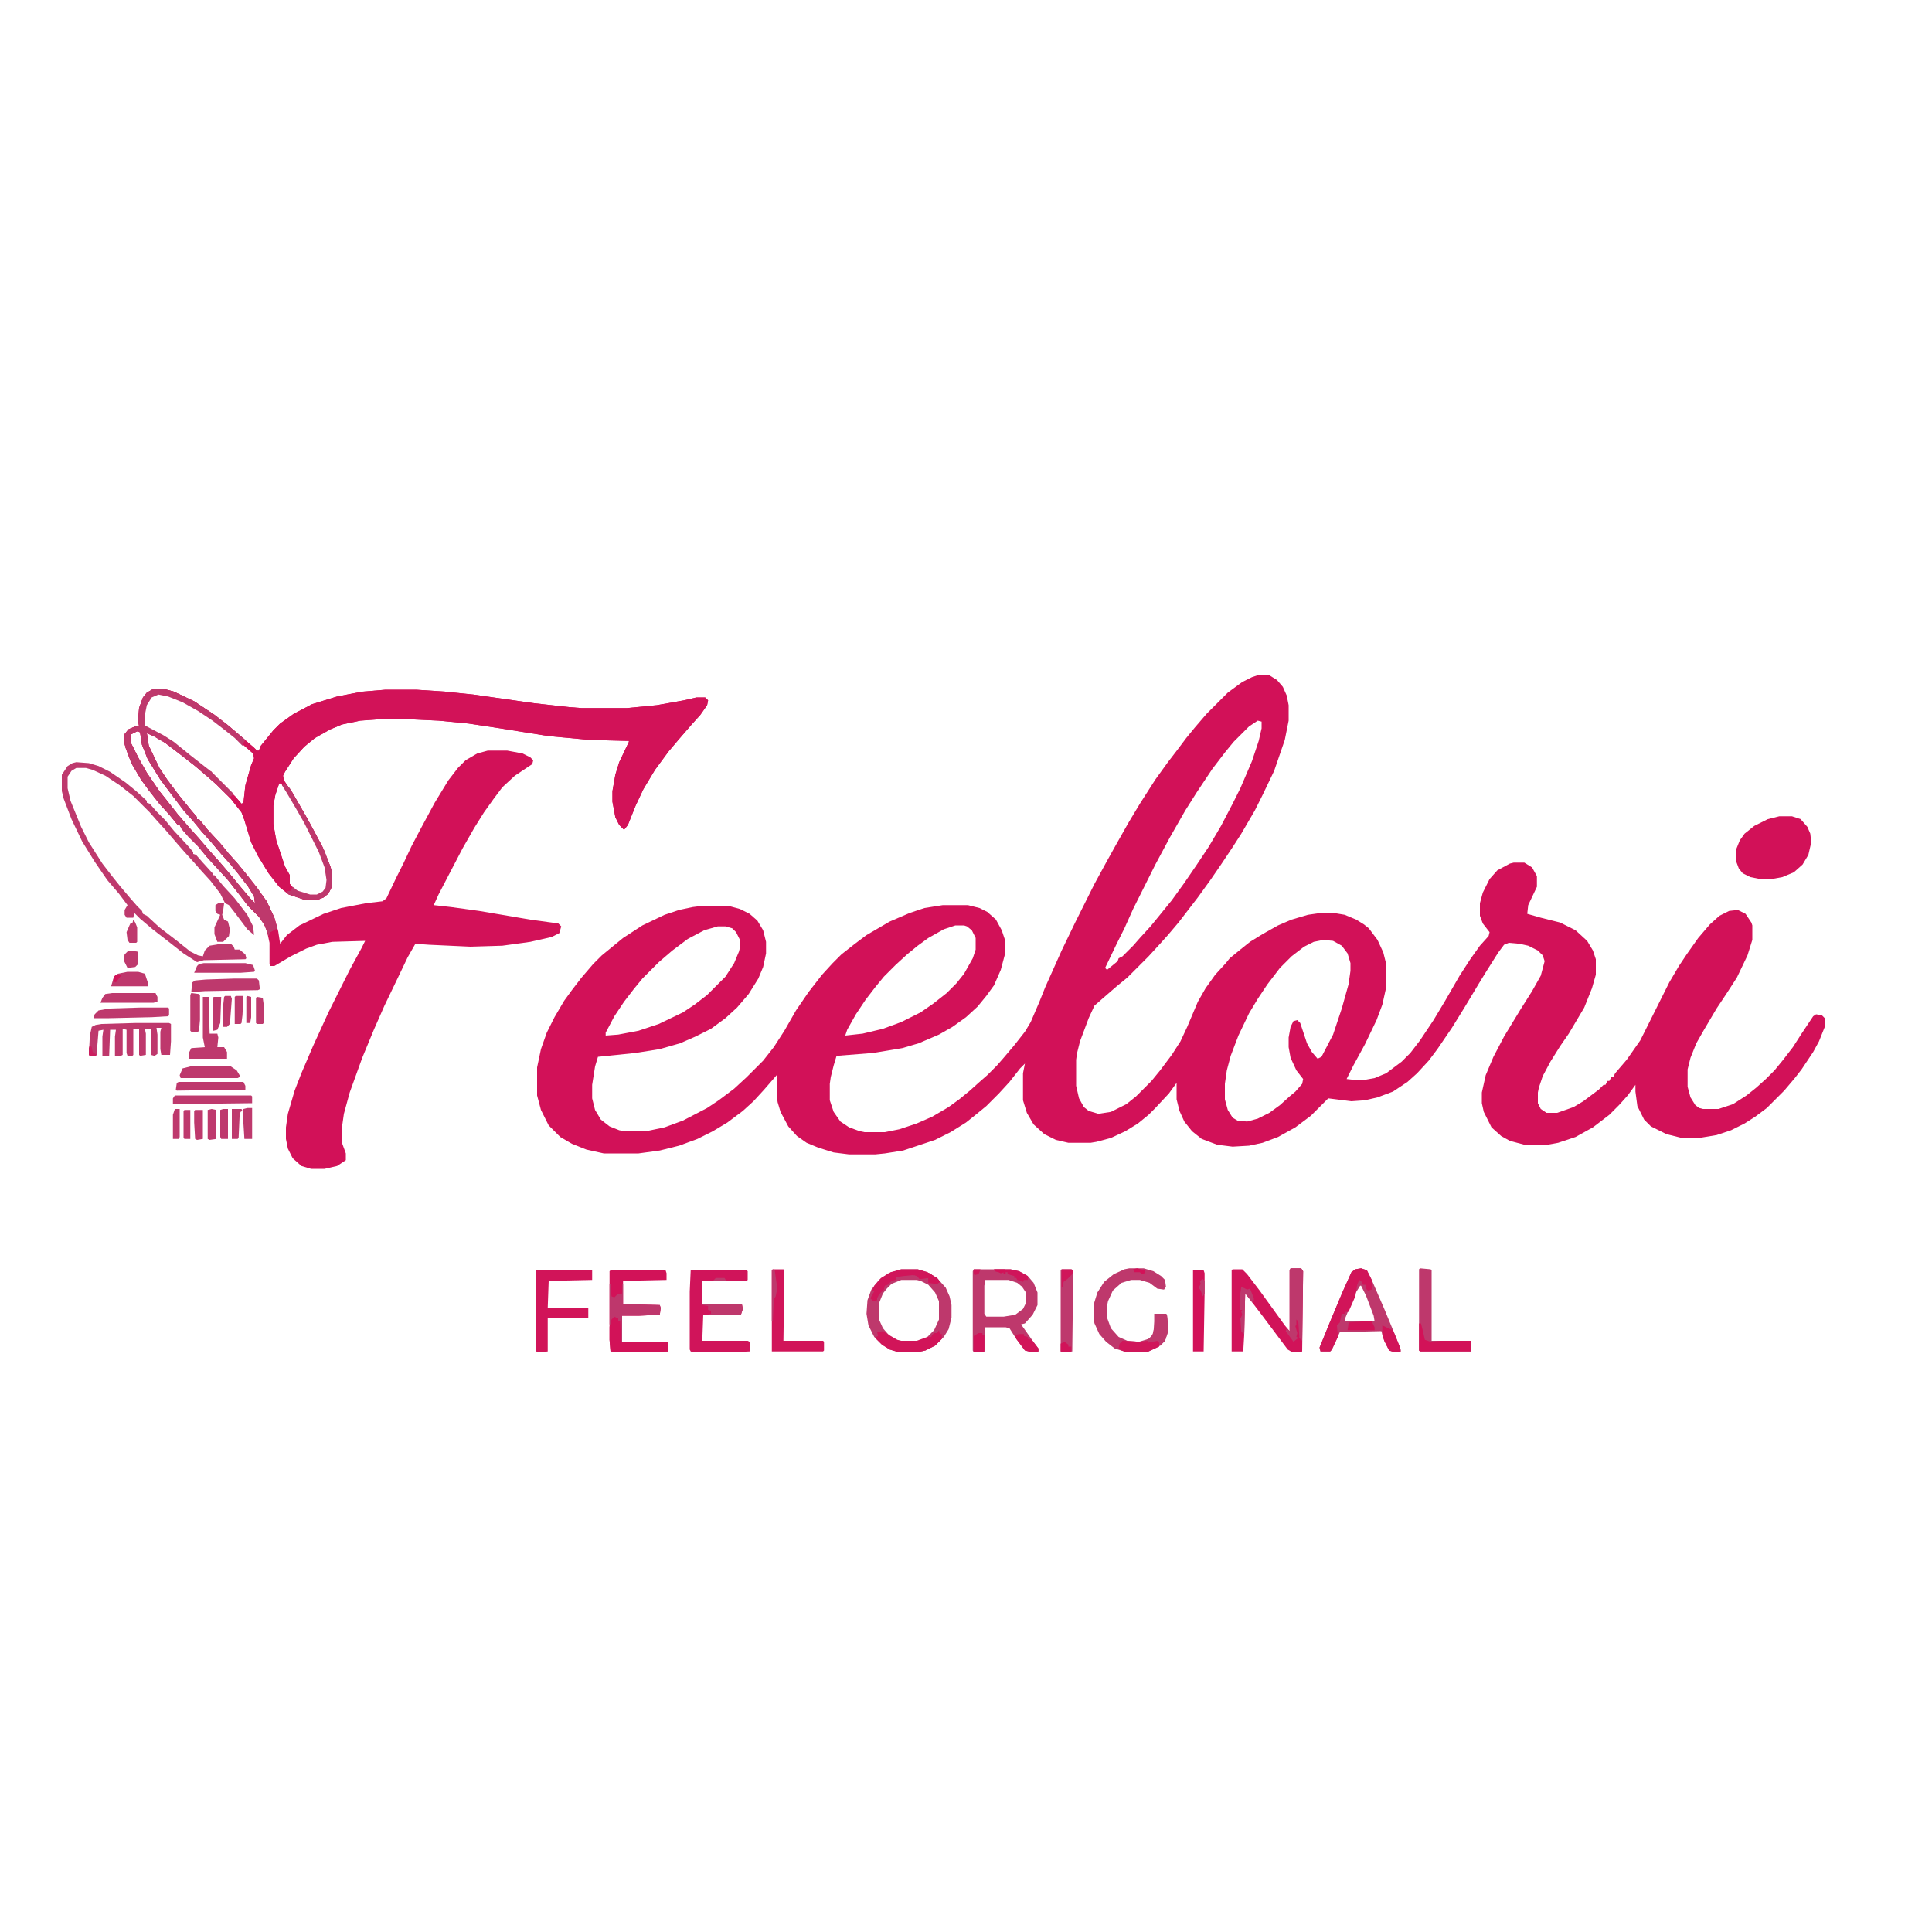 <svg xmlns="http://www.w3.org/2000/svg" height="500" width="500" viewBox="0 0 2000 2000" version="1.1">
<path fill="#D21158" d="m0 0h12l8 5 6 7 4 9 2 10v16l-4 20-11 32-12 25-8 16-14 24-9 14-12 18-11 16-13 18-20 26-11 13-9 10-11 12-22 22-11 9-15 13-8 7-6 13-9 24-3 12-1 7v27l3 13 5 9 5 4 10 3 13-2 16-8 10-8 16-16 9-11 12-16 9-14 7-15 11-26 8-14 10-14 11-12 4-5 11-9 10-8 13-8 16-9 14-6 17-5 14-2h12l12 2 12 5 8 5 5 4 9 12 6 13 3 12v24l-4 18-6 16-12 25-12 22-7 14 9 1h9l11-2 12-5 16-12 9-9 10-13 14-21 12-20 15-26 11-17 10-14 9-10 1-4-7-9-3-8v-13l3-11 7-14 8-9 13-7 4-1h11l8 5 5 9v11l-9 19-1 9 14 4 20 5 16 8 12 11 6 10 3 9v16l-4 14-8 20-16 27-9 13-10 16-8 15-4 12-1 5v11l3 6 6 4h11l17-6 10-6 16-12 5-5h2l2-4h2l2-4h2l2-4 12-14 14-20 30-60 10-17 8-12 12-17 12-14 10-9 10-5 9-1 8 4 6 9 1 3v15l-5 16-11 23-11 17-10 15-13 22-8 14-6 15-3 12v18l3 11 5 8 4 3 4 1h16l15-5 14-9 10-8 10-9 9-9 9-11 10-13 9-14 12-18 3-2 6 1 3 3v9l-6 15-6 11-12 18-7 9-11 13-18 18-12 9-11 7-14 7-15 5-18 3h-18l-16-4-16-8-7-7-7-14-2-15v-7l-8 11-9 10-10 10-17 13-18 10-18 6-11 2h-24l-15-4-9-5-10-9-8-16-2-9v-11l4-18 8-19 11-21 17-28 12-19 9-16 4-15-2-6-5-5-10-5-9-2-11-1-5 2-6 8-12 19-8 13-15 25-13 21-15 22-9 12-12 13-10 9-15 10-16 6-13 3-14 1-24-3-18 18-16 12-18 10-16 6-14 3-17 1-16-2-16-6-10-8-8-10-5-11-3-12v-17l-8 11-14 15-7 7-11 9-13 8-15 7-15 4-6 1h-23l-13-3-12-6-11-10-7-12-4-13v-28l2-10-5 5-11 14-11 12-13 13-11 9-10 8-16 10-16 8-33 11-19 3-10 1h-27l-16-2-16-5-12-5-10-7-9-10-8-15-3-10-1-8v-20l-13 15-11 12-11 10-16 12-15 9-16 8-19 7-20 5-22 3h-36l-18-4-15-6-12-7-12-12-8-16-4-15v-29l4-19 6-17 8-16 10-17 8-11 10-13 12-14 9-9 22-18 20-13 23-11 15-5 14-3 8-1h30l11 3 10 5 8 7 6 10 3 12v12l-3 14-5 12-10 16-12 14-12 11-15 11-16 8-16 7-21 6-25 4-39 4-3 10-3 19v14l3 12 6 10 9 7 10 4 5 1h23l19-4 19-7 25-13 12-8 16-12 13-12 17-17 11-14 11-17 12-21 13-19 14-18 11-12 9-9 14-11 12-9 24-14 21-9 15-5 19-3h26l12 3 8 4 9 8 6 11 3 9v17l-4 15-7 16-8 11-9 11-12 11-14 10-14 8-21 9-17 5-30 5-38 3-3 10-3 12-1 7v17l4 12 7 10 9 6 11 4 5 1h21l15-3 18-6 16-7 17-10 11-8 11-9 10-9 8-7 10-10 7-8 11-13 11-14 6-10 9-21 6-15 17-38 14-29 20-40 12-22 10-18 13-23 12-20 16-25 13-18 10-13 9-12 9-11 12-14 22-22 15-11 10-5zm0 47-9 6-16 16-9 11-13 17-16 24-12 19-16 28-15 28-23 46-9 20-8 16-12 25 2 2 11-9 1-3 4-2 11-11 7-8 11-12 9-11 13-16 13-18 13-19 12-18 13-22 12-23 8-16 12-28 7-21 3-13v-7zm-313 212-12 4-16 9-11 8-11 9-12 11-12 12-9 11-10 13-10 15-9 16-2 6 18-2 21-5 19-7 20-10 13-9 14-11 10-10 8-10 9-16 3-9v-12l-4-8-5-4-3-1zm-246 1-14 4-17 9-16 12-14 12-17 17-9 11-10 13-10 15-9 17v3l13-1 21-4 21-7 25-12 12-8 13-10 19-19 9-14 5-12 1-4v-8l-4-8-4-4-7-2zm627 14-10 2-10 5-13 10-12 12-13 17-10 15-9 15-11 23-8 21-4 15-2 14v16l3 11 5 8 5 3 10 1 11-3 12-6 11-8 10-9 6-5 7-8 1-5-7-9-6-13-2-11v-10l2-11 3-6 4-1 3 3 7 21 5 9 6 7 4-2 12-23 9-27 7-25 2-14v-8l-3-10-6-8-9-5z" transform="translate(1302,699)"></path>
<path fill="#D21158" d="m0 0h10l11 3 21 10 21 14 13 10 13 11 8 7 7 6 3 3h2l2-5 13-16 7-7 14-10 19-10 26-8 26-5 24-2h32l30 2 29 3 63 9 36 4 13 1h47l31-3 28-5 13-3h9l3 3-1 5-7 10-9 10-13 15-11 13-14 19-12 20-8 17-8 20-4 5-5-5-4-8-3-16v-11l3-17 4-13 10-21v-1l-40-1-43-4-50-8-33-5-31-3-42-2h-11l-28 2-19 4-12 5-16 9-11 9-11 12-9 14-2 4 1 5 9 13 16 28 15 28 8 20 2 8v12l-4 8-5 4-5 2h-16l-15-5-10-8-11-14-11-18-7-14-7-23-3-8-11-14-15-15-8-7-14-12-14-11-17-13-12-7-7-3 2 13 11 23 8 12 12 16 13 16 6 7v2h2l9 11 13 14 9 11 9 10 9 11 11 14 10 14 8 17 4 14 2 13 7-9 13-10 25-12 18-6 26-5 17-2 4-3 10-21 8-16 8-17 10-19 14-26 14-23 10-13 8-8 12-7 11-3h20l16 3 8 4 3 3-1 4-18 12-13 12-9 12-10 14-10 16-12 21-12 23-13 25-5 11 18 2 29 4 53 9 29 4 3 3-2 7-8 4-22 5-29 4-33 1-43-2-14-1-8 14-11 23-13 27-11 25-12 29-13 36-6 22-2 14v16l4 11v7l-9 6-13 3h-14l-10-3-9-8-5-10-2-10v-12l2-14 7-24 7-18 12-28 16-35 22-44 12-22 4-8-34 1-16 3-11 4-16 8-17 10h-4l-1-2v-22l-3-14-6-11-13-13-10-13-11-14-22-24-9-11-10-10-7-8-2-4h-2l-9-11-10-11-11-14-8-11-10-17-6-16-1-4v-10l4-5 7-3h4l-1-6 1-13 4-11 4-5zm5 5-7 3-6 9-2 10v11l8 5 16 8 16 12 17 14 10 8 3 1 1 3 8 7 16 16 6 7 2-1 2-18 6-21 3-7-1-5-8-7-10-9-11-9-13-10-15-10-16-9-15-6zm-22 39-6 3-1 1v7l8 16 9 16 13 19 8 10 11 14 13 15 9 10 12 14 9 10 12 14 9 11 11 13 5 5-1-7-6-10-10-13-9-11-9-10-11-13-9-10-9-11-9-10-13-17-12-16-13-21-6-15-2-13zm147 54-4 12-2 11v19l3 17 9 27 5 9v9l5 6 8 4 8 2h7l6-3 4-5 1-8-2-13-6-16-15-30-8-14-10-17-7-10z" transform="translate(159,713)"></path>
<path fill="#D21258" d="m0 0h10l11 3 21 10 21 14 13 10 13 11 8 7 7 6 3 3h2l2-5 13-16 7-7 14-10 19-10 26-8 26-5 24-2h32l30 2 29 3 63 9 36 4 13 1h47l31-3 28-5 13-3h9l3 3-1 5-7 10-9 10-13 15-11 13-14 19-12 20-8 17-8 20-4 5-5-5-4-8-3-16v-11l3-17 4-13 10-21v-1l-40-1-43-4-50-8-33-5-31-3-42-2h-11l-28 2-19 4-12 5-16 9-11 9-11 12-9 14-2 4 1 5 9 13 16 28 15 28 8 20 2 8v12l-4 8-5 4-5 2h-16l-15-5-10-8-11-14-11-18-7-14-7-23-3-8-11-14-15-15-8-7-14-12-14-11-17-13-12-7-7-3 2 13 11 23 8 12 12 16 13 16 6 7v2h2l9 11 13 14 9 11 9 10 9 11 11 14 10 14 8 17 3 11-7 4-2 4-4-11-6-9-11-11-10-13-11-14-22-24-9-11-10-10-7-8-2-4h-2l-9-11-10-11-11-14-8-11-10-17-6-16-1-4v-10l4-5 7-3h4l-1-6 1-13 4-11 4-5zm5 5-7 3-6 9-2 10v11l8 5 16 8 16 12 17 14 10 8 3 1 1 3 8 7 16 16 6 7 2-1 2-18 6-21 3-7-1-5-8-7-10-9-11-9-13-10-15-10-16-9-15-6zm-22 39-6 3-1 1v7l8 16 9 16 13 19 8 10 11 14 13 15 9 10 12 14 9 10 12 14 9 11 11 13 5 5-1-7-6-10-10-13-9-11-9-10-11-13-9-10-9-11-9-10-13-17-12-16-13-21-6-15-2-13zm147 54-4 12-2 11v19l3 17 9 27 5 9v9l5 6 8 4 8 2h7l6-3 4-5 1-8-2-13-6-16-15-30-8-14-10-17-7-10z" transform="translate(159,713)"></path>
<path fill="#BE386C" d="m0 0h10l11 3 21 10 21 14 13 10 13 11 6 5-2 3-1 3-8-8-10-8-13-10-15-10-16-9-15-6-10-2-7 3-5 8-2 10v11l19 10 11 7 16 13 14 11 9 7 23 23-4 3-7-6-7-7-8-7-14-12-14-11-17-13-12-7-7-3 2 13 11 23 8 12 12 16 13 16 6 7v2h2l9 11 13 14 9 11 9 10 9 11 11 14 10 14 8 17 3 11-7 4-2 4-4-11-6-9-11-11-10-13-11-14-22-24-9-11-10-10-7-8-2-4h-2l-9-11-10-11-11-14-8-11-10-17-6-16-1-4v-10l4-5 7-3h4l-1-6 1-13 4-11 4-5zm-17 44-6 3-1 1v7l8 16 9 16 13 19 8 10 11 14 13 15 9 10 12 14 9 10 12 14 9 11 11 13 5 5-1-7-6-10-10-13-9-11-9-10-11-13-9-10-9-11-9-10-13-17-12-16-13-21-6-15-2-13z" transform="translate(159,713)"></path>
<path fill="#D21158" d="m0 0h13l9 3 7 8 3 7 1 9-3 13-6 10-9 8-12 5-11 2h-12l-10-2-8-4-4-5-3-8v-11l4-10 5-7 10-8 14-7z" transform="translate(1842,845)"></path>
<path fill="#BE396D" d="m0 0 13 1 10 3 12 6 16 11 11 9 11 10v2l3 1 7 8 9 9 9 11 14 15 6 7v2l3 1 7 8 10 11v2h2l9 11 12 13 13 17 6 12 1 9-7-6-12-16-7-9-4-2-5-10-10-13-10-11-7-8-10-11-7-8-12-14-10-11-7-8-17-17-14-11-15-10-13-6-7-2h-10l-5 3-4 6v12l3 13 11 27 8 16 14 22 10 13 8 10 11 13 7 8 5 5 1 3 4 2 13 12 17 13 15 12 8 4 5 1 2-6 5-5 12-2h10l3 3 1 3h5l6 5 1 4-1 1-43 1-7 2-14-9-14-11-18-14-13-11-6-6-1 5h-7l-2-3v-5l3-5-9-12-12-14-13-19-13-21-11-23-8-21-2-8v-17l6-9 5-3z" transform="translate(79,789)"></path>
<path fill="#D11359" d="m0 0h11l2 3-1 83-3 1h-7l-5-3-27-36-16-21-1-1-1 43-1 17h-12v-84l1-1h10l5 5 13 17 26 36 5 6v-63z" transform="translate(1336,1313)"></path>
<path fill="#BE386C" d="m0 0h38l9 2 9 5 6 7 4 10v13l-5 10-8 9-4 1 12 17 6 8v3l-6 1-8-2-9-12-7-11-4-1h-21v16l-1 9-1 1h-10l-1-2v-82zm12 11-1 6v29l2 3h18l12-2 8-6 3-6v-11l-4-6-5-4-9-3z" transform="translate(1008,1314)"></path>
<path fill="#BE386C" d="m0 0h17l10 3 10 6 9 10 4 9 2 9v13l-3 12-5 8-9 9-10 5-9 2h-18l-10-3-8-5-8-8-6-12-2-12 1-14 4-11 8-10 10-7zm0 11-10 4-5 5-4 5-4 10v17l4 9 7 8 8 5 4 1h16l10-4 8-8 5-11v-19l-4-9-7-8-8-4-4-1z" transform="translate(933,1314)"></path>
<path fill="#D0145A" d="m0 0h58l1 1v9l-1 1h-46v24h41l1 5-2 6h-39l-1 27h47l2 1v10l-20 1h-38l-3-1-1-2v-60z" transform="translate(715,1315)"></path>
<path fill="#BE386C" d="m0 0 6 2 5 10 13 30 12 29 5 13v2l-6 1-6-2-5-10-3-10-43 1-8 18-2 2h-10l-1-4 11-27 13-31 9-20 4-3zm-1 18-5 8-11 27v2h31l-1-6-8-21-5-10z" transform="translate(1409,1313)"></path>
<path fill="#BE386C" d="m0 0h15l10 3 8 5 4 4 1 7-2 3-7-1-8-6-10-3h-9l-10 3-9 8-5 11-1 5v12l4 11 8 9 9 4 12 1 10-3 4-4 2-8v-14h12l1 1 1 9v9l-3 9-5 5-12 6-6 1h-16l-13-4-9-7-7-8-5-11-1-5v-14l4-13 7-11 10-8 11-5z" transform="translate(1169,1313)"></path>
<path fill="#D21258" d="m0 0h57l1 3v7l-45 1v24l38 1 1 3-1 7-21 1h-18v27h47l1 10-37 1-23-1-1-12v-71z" transform="translate(632,1315)"></path>
<path fill="#D11459" d="m0 0h58v10l-45 1-1 28h42v10h-42v35l-8 1-4-1z" transform="translate(555,1315)"></path>
<path fill="#BE386C" d="m0 0h35l2 1v18l-1 14h-9l-1-6v-18l1-4h-5l1 7v20l-3 2-4-1v-27h-6l1 5v22l-6 1-1-1v-27h-6v27l-1 1h-5l-1-3v-24l-4-1v27l-2 1h-6v-20l1-7h-6l-1 27h-7v-20l1-7-5 1-2 25-1 1h-6l-1-1 1-20 2-9 4-2 6-1z" transform="translate(140,1059)"></path>
<path fill="#BE386C" d="m0 0 11 1 1 1v73h41v11h-53l-1-1v-84z" transform="translate(1470,1313)"></path>
<path fill="#D11459" d="m0 0h11l1 1-1 73h41l1 1v9l-1 1h-53v-84z" transform="translate(800,1314)"></path>
<path fill="#D11459" d="m0 0 6 2 5 10 1 7-1 3-4 1-2-2v-4h-3l-2-4-2-1-2 5-2 12-7 16h-3l-1 2h-3l-2 9-3 3 1 12-7 14-1 1h-10l-1-4 11-27 13-31 9-20 4-3z" transform="translate(1409,1313)"></path>
<path fill="#BE396D" d="m0 0h10l2 1-1 84-8 1-4-1v-84z" transform="translate(1099,1314)"></path>
<path fill="#D21158" d="m0 0h11l1 3v21l-1 60h-11z" transform="translate(1235,1315)"></path>
<path fill="#D21258" d="m0 0 4 3v2l3 1v21h48l1 10-37 1-23-1-1-12v-13l1-8z" transform="translate(636,1362)"></path>
<path fill="#BE396D" d="m0 0h6l1 38h8l1 4-1 10h7l3 5v7h-39v-7l2-4 14-1-2-10z" transform="translate(210,1032)"></path>
<path fill="#BE386C" d="m0 0h11l2 3-1 72-3-3v-2l-1-15-2-2v5l-1 2 2 7-1 4 2 1-5 4-8-11 1-3 3 3v-63z" transform="translate(1336,1313)"></path>
<path fill="#BE386C" d="m0 0 5 5 15 26 10 18 11 21 7 19 1 5v12l-4 8-5 4-5 2h-16l-15-5-3-3 5-1 2-4 5 4 13 4h7l6-3 3-4 1-8-2-13-6-16-15-30-8-14-10-17-5-8z" transform="translate(295,811)"></path>
<path fill="#BE396D" d="m0 0h23l2 2 1 9-2 1-55 1-14 1 1-10 3-2 11-1z" transform="translate(243,1013)"></path>
<path fill="#BE376C" d="m0 0h1l1 13 3 1 3-3 5-1v-10h1v21l38 1 1 3-1 7-21 1h-18v27h-1l-1-21-2-1v-2l-4-2-3 3-1 5h-1z" transform="translate(631,1329)"></path>
<path fill="#D11459" d="m0 0 1 4h2v5l-7 7-10 5-9 2h-18l-10-3-8-5-6-6v-2l2-1-1-4 6-1 8 5 7 4 4 1h16l11-4h4l1-2 2-2h3z" transform="translate(972,1377)"></path>
<path fill="#BE396D" d="m0 0h29l1 1v7l-1 1-17 1-44 1h-16l1-4 4-4 11-2z" transform="translate(145,1043)"></path>
<path fill="#BE386C" d="m0 0h42l6 4 3 5v2l-2 1h-59l-1-3 3-7z" transform="translate(197,1104)"></path>
<path fill="#BE396D" d="m0 0h79l1 1v7l-82 1v-6z" transform="translate(181,1134)"></path>
<path fill="#D21258" d="m0 0h2l2 8 2 9 6 2 10-1h32v11h-53l-1-1z" transform="translate(1469,1370)"></path>
<path fill="#D0155A" d="m0 0h17l10 3 10 6 3 4-3 2-9-1v-5l-9 1-3-3-3-1-1 2v-2l-10 1-7 1-1 3-4 1-4 4-3 1-1 4-5 5-2 4v2l-4 1-3-3 2-4 2-3-2-1 2-5 7-8 10-6z" transform="translate(933,1314)"></path>
<path fill="#BE386C" d="m0 0h67l2 4v4l-71 1-1-1 1-7z" transform="translate(185,1120)"></path>
<path fill="#BE396D" d="m0 0h43l8 2 2 6-1 1-14 1h-48l3-7 2-2z" transform="translate(211,997)"></path>
<path fill="#BE396D" d="m0 0h45l2 4v5l-4 1h-55l2-5 3-4z" transform="translate(116,1028)"></path>
<path fill="#BE386C" d="m0 0h11l7 2 3 9v4h-38l3-10 4-3z" transform="translate(132,1006)"></path>
<path fill="#BE396D" d="m0 0h12l1 1 1 9v9l-3 9-5 5-4-2 1-2-10 1-1-3 4-2 3-5 1-12z" transform="translate(1195,1360)"></path>
<path fill="#D0165A" d="m0 0 17 1 9-1v2l10-2 2 2v1 3l-11 5-6 1h-16l-6-2-3-2 1-5z" transform="translate(1162,1388)"></path>
<path fill="#BE386C" d="m0 0h41l1 5-2 6h-35l4-1v-3l-3-1v-4l-6-1z" transform="translate(727,1350)"></path>
<path fill="#BE396D" d="m0 0 8 1 1 1v26l-1 11-1 1h-7l-1-1v-37z" transform="translate(198,1028)"></path>
<path fill="#BE396D" d="m0 0h6l-1 8-1 4 2 5 4 2 2 8-1 7-6 6h-6l-3-8v-7l6-13-3-1-2-3v-6z" transform="translate(226,935)"></path>
<path fill="#D11359" d="m0 0 6 3 5 2 7 17 1 5-6 1-6-2-5-10-2-6z" transform="translate(1431,1372)"></path>
<path fill="#BE396D" d="m0 0 5 1v30l-7 1-2-1v-30z" transform="translate(219,1148)"></path>
<path fill="#BE396D" d="m0 0h5v32h-8l-1-16v-15z" transform="translate(256,1147)"></path>
<path fill="#BE396D" d="m0 0h8v30l-6 1-2-1-1-17v-12z" transform="translate(202,1149)"></path>
<path fill="#BE396D" d="m0 0h8l-1 27-3 7-4 1-1-1v-23z" transform="translate(221,1032)"></path>
<path fill="#BE396D" d="m0 0h5v31h-7l-1-2v-28z" transform="translate(231,1148)"></path>
<path fill="#D11459" d="m0 0h5v2l4 1v2l4 1 7 9v3l-6 1-8-2-9-12-1-4z" transform="translate(1055,1381)"></path>
<path fill="#BE396D" d="m0 0h10l1 2-2 1-1 5-1 22-1 1h-6z" transform="translate(240,1148)"></path>
<path fill="#BE396D" d="m0 0h8l-1 20-1 8-1 1h-6v-28z" transform="translate(244,1031)"></path>
<path fill="#BE396D" d="m0 0h6l1 3-2 26-3 3h-4v-22l1-9z" transform="translate(233,1031)"></path>
<path fill="#D21158" d="m0 0h10l3 6v3h-28l1-7 1-1z" transform="translate(1410,1368)"></path>
<path fill="#BE396D" d="m0 0 9 1 1 1v12l-3 3-8 1-4-8 1-6z" transform="translate(133,984)"></path>
<path fill="#BE396D" d="m0 0h6v30h-6l-1-1v-28z" transform="translate(191,1149)"></path>
<path fill="#BE396D" d="m0 0h5v29l-1 2h-6v-25z" transform="translate(181,1148)"></path>
<path fill="#BE396D" d="m0 0 6 1 1 7v19l-1 1h-6l-1-1v-26z" transform="translate(266,1032)"></path>
<path fill="#D11259" d="m0 0h4v2h2v17l-1 1h-10v-17z" transform="translate(1013,1380)"></path>
<path fill="#BE396D" d="m0 0 6 3 3-1 4 10v2l-1 3-8-10-1 43-1-2-2-1-1-14 2-4-1-3 1-2h-2v-17z" transform="translate(1285,1332)"></path>
<path fill="#BE396D" d="m0 0 2 3 2 5v15l-1 1h-7l-2-3-1-8 3-7 1-2h2z" transform="translate(138,952)"></path>
<path fill="#D0155A" d="m0 0h17l9 2 9 5v4h-4l-1 2-6-2-1-2h-2v-2l-7-2v-2h-2v2h-2v-2l-3 1-2-1-4-1z" transform="translate(1029,1314)"></path>
<path fill="#BE396D" d="m0 0 4 1v21l-1 6h-4v-27z" transform="translate(256,1031)"></path>
<path fill="#BE396D" d="m0 0 2 1 2 14v8l-1 5-2 3-1 23h-1v-53z" transform="translate(800,1314)"></path>
<path fill="#D11459" d="m0 0 5 1 9 6 2 3-3 2-9-1v-5l-9 1-1-2 1-3z" transform="translate(957,1317)"></path>
<path fill="#D0155A" d="m0 0h10l2 1-1 4-5 5-4 3-1 5h-1z" transform="translate(1099,1314)"></path>
<path fill="#D11359" d="m0 0 4 3v2h3v5l-7 1-4-1v-8z" transform="translate(1102,1389)"></path>
<path fill="#BE396D" d="m0 0 2 2v13l-2 3-2-6-2-3 2-4-1-3z" transform="translate(1245,1324)"></path>
<path fill="#CB1E5F" d="m0 0 2 2 1 5 4 3-1 1h-6l-1-1v-7z" transform="translate(93,1082)"></path>
<path fill="#D11459" d="m0 0h6l-6 8-3-1 1-5z" transform="translate(120,1009)"></path>
<path fill="#D31158" d="m0 0h11l1 5h-2v-2l-3 1-2-1-4-1z" transform="translate(1029,1314)"></path>
<path fill="#BE396D" d="m0 0h9l2 3h-14z" transform="translate(741,1323)"></path>
<path fill="#D0155A" d="m0 0h7l-2 5-4 1-1-1z" transform="translate(1008,1314)"></path>
<path fill="#D31158" d="m0 0 8 2v3l-3 1-2-2h-6l-1-3z" transform="translate(1177,1313)"></path>
</svg>
